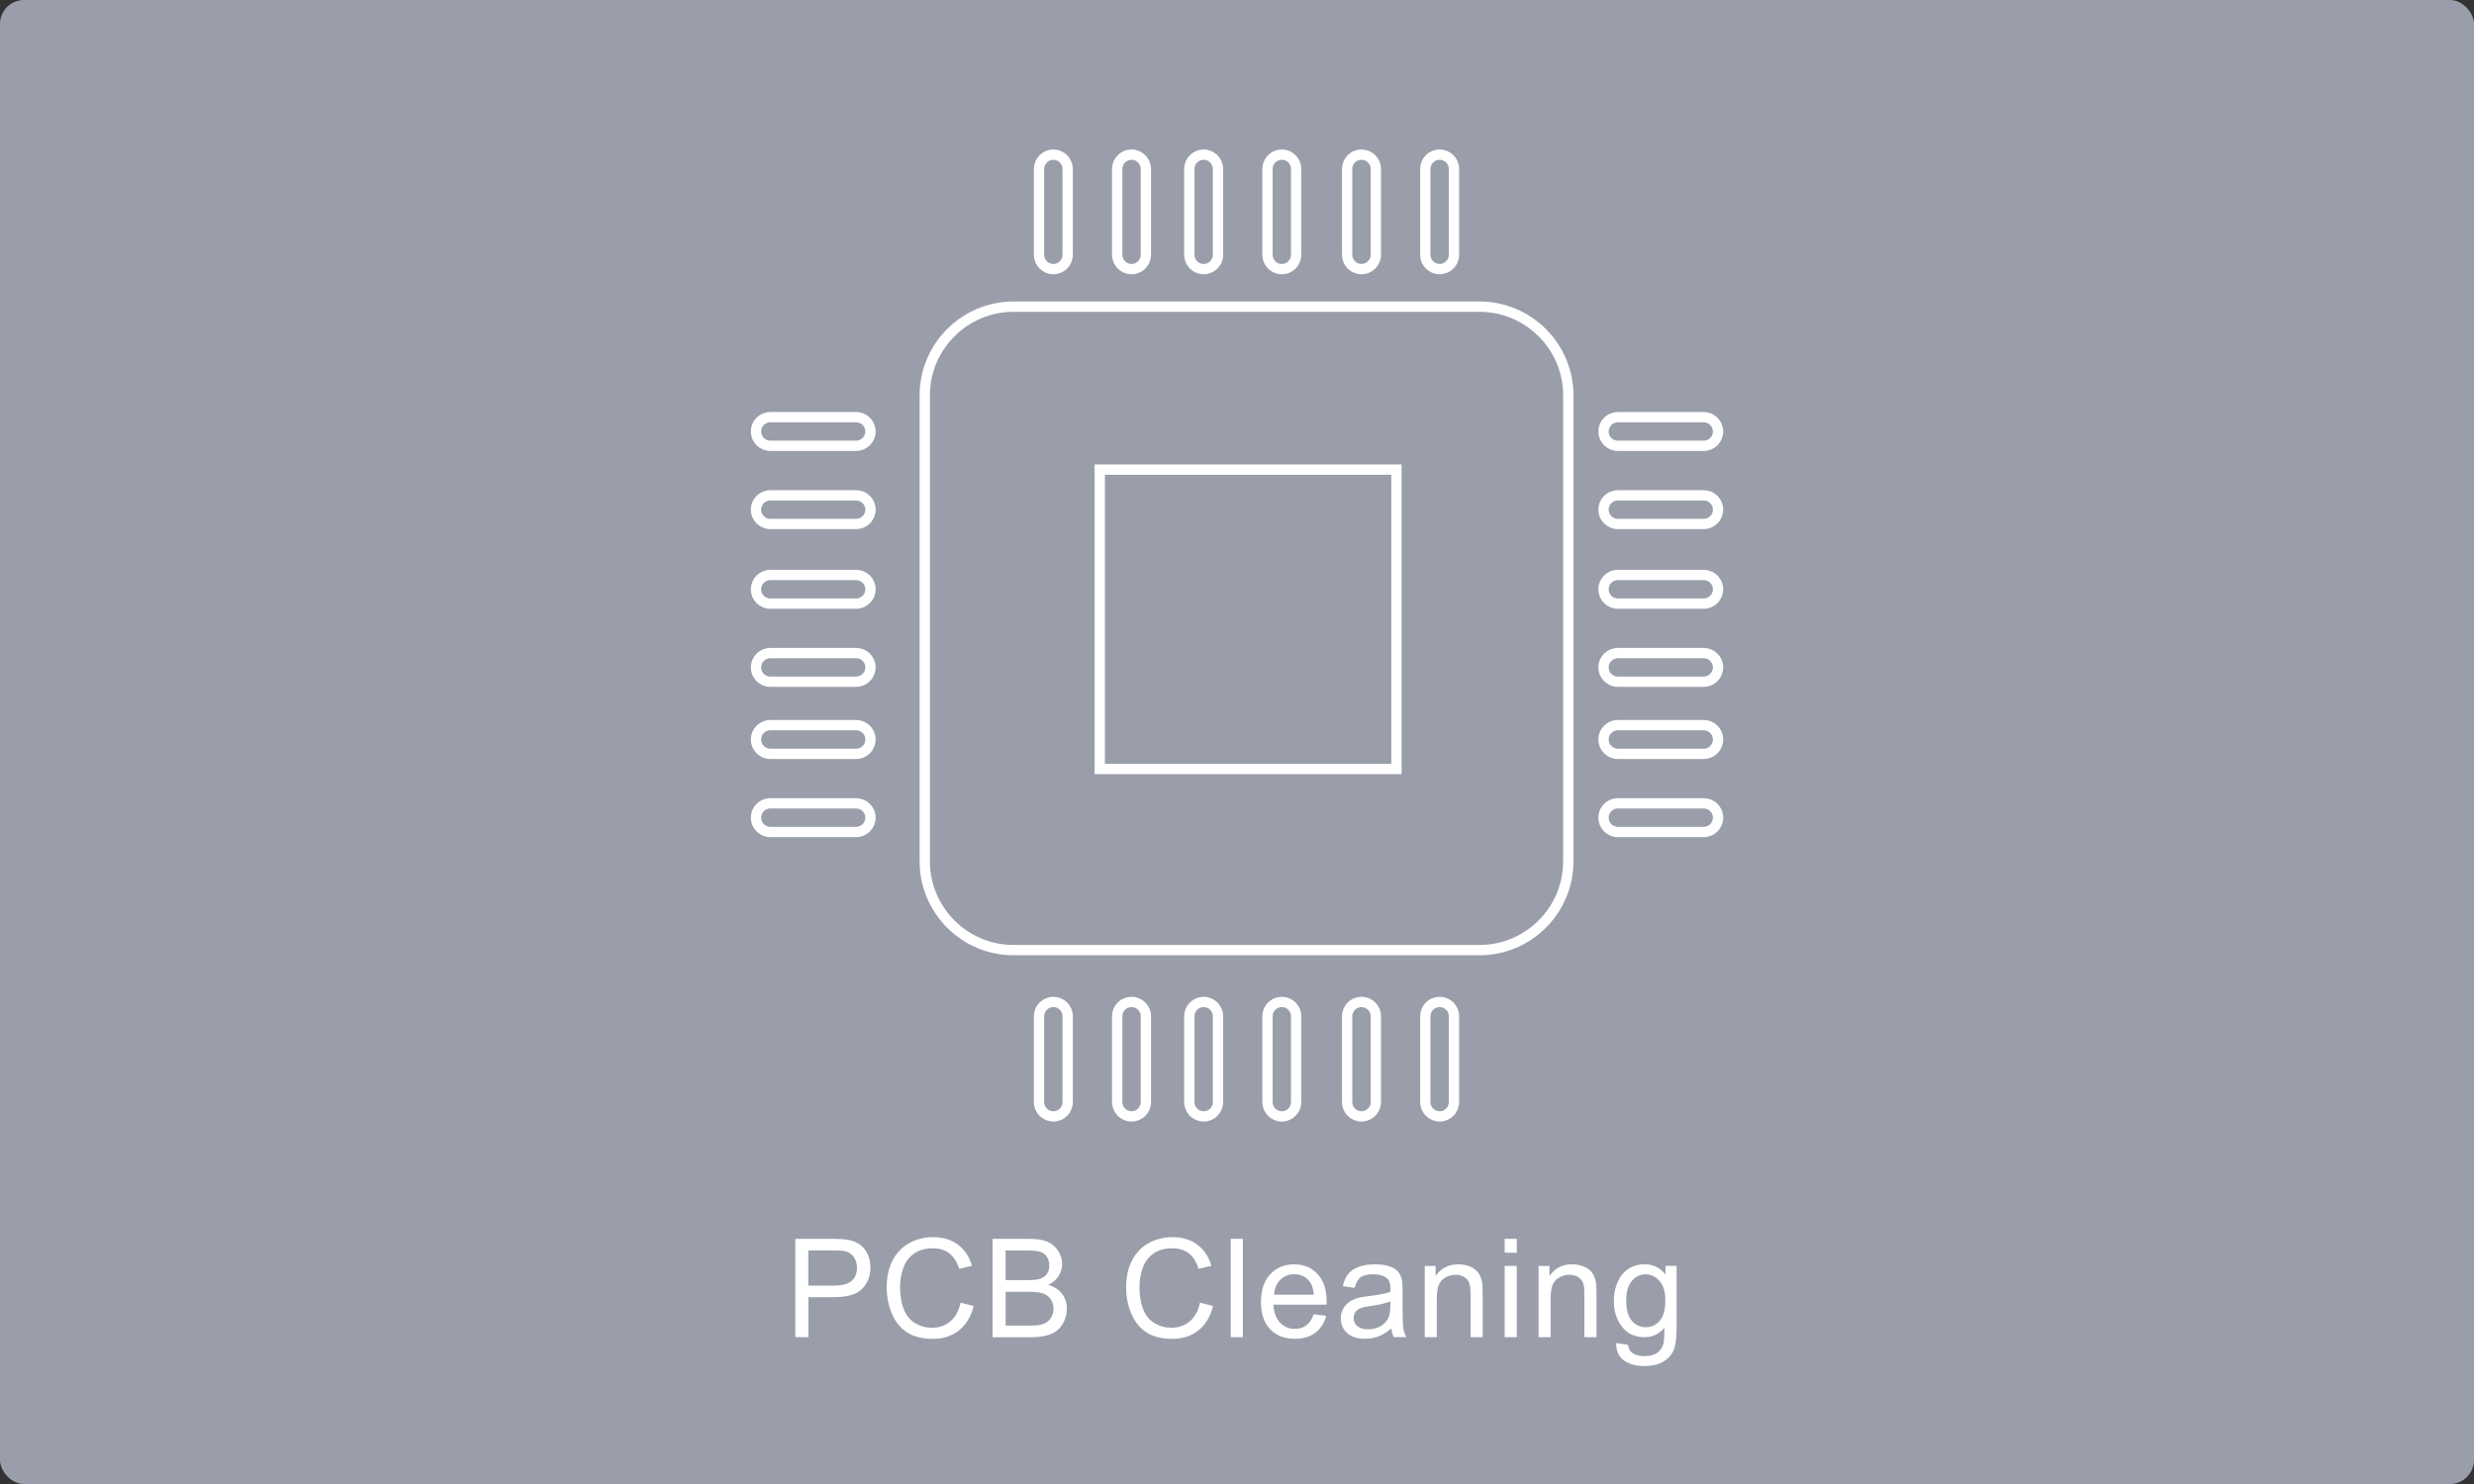 <?xml version="1.0" encoding="UTF-8"?>
<svg xmlns="http://www.w3.org/2000/svg" viewBox="0 0 720 432">
  <rect x="0" y="0" width="720" height="432" fill="#333333" stroke="none"/>
  <defs>
    <style>
      .g {
        fill: #fff;
      }

      .h {
        fill: #999eaa;
      }

      .i {
        fill: none;
        stroke: #fff;
        stroke-miterlimit: 10;
        stroke-width: 3px;
      }
    </style>
  </defs>
  <g id="a" data-name="Background">
    <rect class="h" x="0" width="720" height="432" rx="7" ry="7"></rect>
  </g>
  <g id="b" data-name="Beschriftungen_Pfade">
    <g id="c" data-name="PCB_Cleaning_x5F_EN">
      <path class="g" d="M231.46,389.26v-28.63h10.8c1.9,0,3.35.09,4.36.27,1.41.23,2.58.68,3.54,1.34.95.66,1.72,1.58,2.29,2.76.58,1.19.87,2.49.87,3.91,0,2.44-.77,4.5-2.32,6.18-1.55,1.69-4.35,2.53-8.4,2.53h-7.34v11.64h-3.79ZM235.25,374.24h7.4c2.45,0,4.19-.46,5.21-1.37,1.03-.91,1.54-2.19,1.54-3.85,0-1.2-.3-2.22-.91-3.08-.61-.85-1.4-1.42-2.39-1.69-.64-.17-1.82-.25-3.54-.25h-7.32v10.23Z"></path>
      <path class="g" d="M279.57,379.22l3.79.96c-.79,3.11-2.22,5.49-4.29,7.12-2.06,1.63-4.59,2.45-7.57,2.45s-5.6-.63-7.53-1.88c-1.93-1.26-3.41-3.08-4.41-5.46s-1.51-4.94-1.51-7.68c0-2.98.57-5.58,1.71-7.8,1.14-2.22,2.76-3.91,4.86-5.06s4.42-1.73,6.94-1.73c2.86,0,5.27.73,7.23,2.19,1.95,1.46,3.31,3.51,4.08,6.15l-3.73.88c-.66-2.08-1.63-3.6-2.89-4.55-1.26-.95-2.85-1.43-4.77-1.43-2.2,0-4.04.53-5.52,1.58s-2.52,2.47-3.12,4.25-.9,3.61-.9,5.5c0,2.44.35,4.56,1.06,6.38s1.81,3.17,3.31,4.07,3.12,1.35,4.86,1.35c2.12,0,3.92-.61,5.39-1.84,1.47-1.22,2.47-3.04,2.99-5.45Z"></path>
      <path class="g" d="M288.87,389.26v-28.63h10.74c2.19,0,3.94.29,5.26.87,1.32.58,2.36,1.47,3.11,2.68.75,1.21,1.12,2.46,1.12,3.78,0,1.22-.33,2.38-1,3.46-.66,1.08-1.67,1.95-3.01,2.62,1.73.51,3.06,1.37,3.99,2.6.93,1.22,1.4,2.67,1.4,4.34,0,1.34-.28,2.59-.85,3.74s-1.27,2.04-2.1,2.67-1.88,1.1-3.13,1.42c-1.26.32-2.8.48-4.62.48h-10.92ZM292.66,372.66h6.19c1.68,0,2.88-.11,3.61-.33.96-.29,1.69-.76,2.18-1.43s.73-1.5.73-2.5c0-.95-.23-1.79-.68-2.51s-1.11-1.22-1.95-1.48c-.85-.27-2.3-.4-4.36-.4h-5.72v8.65ZM292.66,385.88h7.13c1.22,0,2.08-.04,2.58-.14.87-.16,1.6-.42,2.19-.78.59-.36,1.07-.89,1.45-1.59.38-.7.57-1.5.57-2.41,0-1.07-.27-2-.82-2.78-.55-.79-1.31-1.34-2.28-1.66-.97-.32-2.37-.48-4.19-.48h-6.62v9.84Z"></path>
      <path class="g" d="M349.25,379.22l3.79.96c-.79,3.11-2.22,5.49-4.29,7.12-2.06,1.63-4.59,2.45-7.57,2.45s-5.6-.63-7.53-1.88c-1.93-1.26-3.41-3.08-4.41-5.46s-1.51-4.94-1.51-7.68c0-2.98.57-5.58,1.71-7.8,1.14-2.22,2.76-3.91,4.86-5.06s4.42-1.73,6.94-1.73c2.86,0,5.27.73,7.23,2.19,1.95,1.46,3.31,3.51,4.08,6.15l-3.73.88c-.66-2.08-1.63-3.6-2.89-4.55-1.26-.95-2.85-1.43-4.77-1.43-2.2,0-4.04.53-5.52,1.58s-2.52,2.47-3.12,4.25-.9,3.61-.9,5.5c0,2.44.35,4.56,1.06,6.38s1.81,3.17,3.31,4.07,3.12,1.35,4.86,1.35c2.12,0,3.92-.61,5.39-1.84,1.47-1.22,2.47-3.04,2.99-5.45Z"></path>
      <path class="g" d="M358.18,389.26v-28.63h3.52v28.63h-3.52Z"></path>
      <path class="g" d="M382.34,382.58l3.63.45c-.57,2.12-1.63,3.77-3.18,4.94s-3.53,1.76-5.94,1.76c-3.03,0-5.44-.93-7.22-2.8-1.78-1.87-2.67-4.49-2.67-7.86s.9-6.2,2.7-8.12c1.8-1.93,4.13-2.89,6.99-2.89s5.04.94,6.8,2.83c1.76,1.89,2.64,4.54,2.64,7.97,0,.21,0,.52-.02.94h-15.47c.13,2.28.77,4.02,1.93,5.23s2.6,1.82,4.34,1.82c1.29,0,2.39-.34,3.3-1.02.91-.68,1.63-1.76,2.17-3.24ZM370.8,376.89h11.58c-.16-1.74-.6-3.05-1.33-3.93-1.12-1.35-2.57-2.03-4.36-2.03-1.61,0-2.97.54-4.07,1.62-1.1,1.08-1.71,2.53-1.83,4.34Z"></path>
      <path class="g" d="M404.93,386.7c-1.3,1.11-2.56,1.89-3.76,2.34s-2.5.68-3.88.68c-2.28,0-4.03-.56-5.25-1.67s-1.84-2.54-1.84-4.27c0-1.02.23-1.94.69-2.78s1.07-1.51,1.82-2.02,1.59-.89,2.53-1.15c.69-.18,1.73-.36,3.12-.53,2.84-.34,4.93-.74,6.27-1.21.01-.48.02-.79.02-.92,0-1.43-.33-2.44-1-3.03-.9-.79-2.23-1.19-4-1.19-1.65,0-2.87.29-3.66.87-.79.58-1.37,1.61-1.75,3.08l-3.44-.47c.31-1.47.83-2.66,1.54-3.56.72-.9,1.75-1.6,3.11-2.09s2.92-.73,4.71-.73,3.21.21,4.32.62c1.11.42,1.92.94,2.44,1.57.52.63.89,1.43,1.09,2.39.12.6.18,1.68.18,3.24v4.69c0,3.27.08,5.34.22,6.2.15.87.45,1.7.89,2.49h-3.67c-.36-.73-.6-1.58-.7-2.56ZM404.63,378.85c-1.28.52-3.19.96-5.74,1.33-1.45.21-2.47.44-3.07.7-.6.26-1.06.64-1.39,1.14-.33.5-.49,1.06-.49,1.67,0,.94.35,1.72,1.06,2.34s1.75.94,3.12.94,2.56-.3,3.61-.89c1.05-.59,1.83-1.4,2.32-2.43.38-.79.57-1.97.57-3.52v-1.29Z"></path>
      <path class="g" d="M414.64,389.26v-20.74h3.16v2.95c1.52-2.28,3.72-3.42,6.6-3.42,1.25,0,2.4.22,3.45.67s1.83,1.04,2.35,1.77c.52.73.89,1.6,1.09,2.6.13.65.2,1.79.2,3.42v12.75h-3.52v-12.62c0-1.43-.14-2.5-.41-3.21-.27-.71-.76-1.28-1.46-1.7-.7-.42-1.51-.63-2.45-.63-1.5,0-2.79.48-3.88,1.43-1.09.95-1.63,2.75-1.63,5.41v11.33h-3.52Z"></path>
      <path class="g" d="M437.9,364.67v-4.04h3.52v4.04h-3.52ZM437.9,389.26v-20.74h3.52v20.74h-3.52Z"></path>
      <path class="g" d="M447.77,389.26v-20.74h3.16v2.95c1.52-2.28,3.72-3.42,6.6-3.42,1.25,0,2.4.22,3.45.67s1.83,1.04,2.35,1.77c.52.73.89,1.6,1.09,2.6.13.65.2,1.79.2,3.42v12.75h-3.52v-12.62c0-1.43-.14-2.5-.41-3.21-.27-.71-.76-1.28-1.46-1.7-.7-.42-1.51-.63-2.45-.63-1.5,0-2.79.48-3.88,1.43-1.09.95-1.63,2.75-1.63,5.41v11.33h-3.52Z"></path>
      <path class="g" d="M470.37,390.98l3.42.51c.14,1.05.54,1.82,1.19,2.3.87.65,2.06.98,3.57.98,1.63,0,2.88-.33,3.77-.98.89-.65,1.48-1.56,1.8-2.73.18-.72.27-2.22.25-4.51-1.54,1.81-3.45,2.71-5.74,2.71-2.85,0-5.06-1.03-6.62-3.09-1.56-2.06-2.34-4.52-2.34-7.4,0-1.98.36-3.8,1.07-5.48.72-1.67,1.75-2.96,3.12-3.88,1.36-.91,2.96-1.37,4.79-1.37,2.45,0,4.47.99,6.05,2.97v-2.5h3.24v17.93c0,3.23-.33,5.52-.99,6.87s-1.7,2.41-3.12,3.19-3.18,1.17-5.26,1.17c-2.47,0-4.47-.56-6-1.67s-2.26-2.79-2.21-5.03ZM473.28,378.52c0,2.72.54,4.71,1.62,5.96s2.43,1.88,4.06,1.88,2.97-.62,4.06-1.87c1.09-1.24,1.64-3.19,1.64-5.85s-.56-4.45-1.69-5.74-2.48-1.93-4.07-1.93-2.89.63-3.98,1.9-1.64,3.15-1.64,5.65Z"></path>
    </g>
  </g>
  <g id="d" data-name="Icons">
    <g id="e" data-name="IC">
      <path class="i" d="M418.97,78.34c2.3,0,4.18-1.87,4.18-4.17v-24.98c0-2.3-1.88-4.18-4.18-4.18s-4.17,1.88-4.17,4.18v24.98c0,2.3,1.88,4.17,4.17,4.17Z"></path>
      <path class="i" d="M396.22,78.34c2.31,0,4.19-1.87,4.19-4.17v-24.98c0-2.3-1.87-4.18-4.19-4.18s-4.17,1.88-4.17,4.18v24.98c0,2.3,1.87,4.17,4.17,4.17Z"></path>
      <path class="i" d="M373.05,78.34c2.3,0,4.16-1.87,4.16-4.17v-24.98c0-2.3-1.87-4.18-4.16-4.18s-4.18,1.88-4.18,4.18v24.98c0,2.3,1.87,4.17,4.18,4.17Z"></path>
      <path class="i" d="M350.3,78.34c2.3,0,4.17-1.87,4.17-4.17v-24.98c0-2.3-1.88-4.18-4.17-4.18s-4.18,1.88-4.18,4.18v24.98c0,2.3,1.87,4.17,4.18,4.17Z"></path>
      <path class="i" d="M329.31,78.34c2.29,0,4.17-1.87,4.17-4.17v-24.98c0-2.3-1.88-4.18-4.17-4.18s-4.18,1.88-4.18,4.18v24.98c0,2.3,1.87,4.17,4.18,4.17Z"></path>
      <path class="i" d="M306.56,78.34c2.3,0,4.16-1.87,4.16-4.17v-24.98c0-2.3-1.87-4.18-4.16-4.18s-4.18,1.87-4.18,4.18v24.98c0,2.3,1.87,4.17,4.18,4.17Z"></path>
      <path class="i" d="M249.15,121.43h-24.97c-2.3,0-4.17,1.88-4.17,4.17s1.87,4.17,4.17,4.17h24.97c2.31,0,4.18-1.88,4.18-4.17s-1.87-4.17-4.18-4.17Z"></path>
      <path class="i" d="M249.15,144.19h-24.97c-2.3,0-4.17,1.87-4.17,4.17s1.87,4.17,4.17,4.17h24.97c2.31,0,4.18-1.87,4.18-4.17s-1.87-4.17-4.18-4.17Z"></path>
      <path class="i" d="M249.15,167.37h-24.97c-2.3,0-4.17,1.87-4.17,4.18s1.87,4.17,4.17,4.17h24.97c2.31,0,4.18-1.87,4.18-4.17,0-2.31-1.87-4.18-4.18-4.18Z"></path>
      <path class="i" d="M249.15,190.11h-24.97c-2.3,0-4.17,1.88-4.17,4.17s1.87,4.17,4.17,4.17h24.97c2.31,0,4.18-1.88,4.18-4.17,0-2.3-1.87-4.17-4.18-4.17Z"></path>
      <path class="i" d="M249.15,211.09h-24.97c-2.3,0-4.17,1.88-4.17,4.17s1.87,4.19,4.17,4.19h24.97c2.31,0,4.18-1.87,4.18-4.19,0-2.3-1.87-4.17-4.18-4.17Z"></path>
      <path class="i" d="M249.15,233.85h-24.97c-2.3,0-4.17,1.87-4.17,4.17s1.87,4.18,4.17,4.18h24.97c2.31,0,4.18-1.88,4.18-4.18,0-2.31-1.87-4.17-4.18-4.17Z"></path>
      <path class="i" d="M418.97,291.67c-2.3,0-4.17,1.87-4.17,4.17v24.98c0,2.3,1.88,4.17,4.17,4.17s4.18-1.87,4.18-4.17v-24.98c0-2.3-1.86-4.17-4.18-4.17Z"></path>
      <path class="i" d="M396.22,291.67c-2.29,0-4.17,1.87-4.17,4.17v24.98c0,2.3,1.87,4.17,4.17,4.17s4.19-1.87,4.19-4.17v-24.98c0-2.3-1.87-4.17-4.19-4.17Z"></path>
      <path class="i" d="M373.05,291.67c-2.31,0-4.18,1.87-4.18,4.17v24.98c0,2.3,1.88,4.17,4.18,4.17s4.16-1.87,4.16-4.17v-24.98c0-2.3-1.87-4.17-4.16-4.17Z"></path>
      <path class="i" d="M350.3,291.67c-2.3,0-4.18,1.87-4.18,4.17v24.98c0,2.3,1.87,4.17,4.18,4.17s4.17-1.87,4.17-4.17v-24.98c0-2.3-1.88-4.17-4.17-4.17Z"></path>
      <path class="i" d="M329.31,291.67c-2.31,0-4.18,1.87-4.18,4.17v24.98c0,2.3,1.87,4.17,4.18,4.17s4.17-1.87,4.17-4.17v-24.98c0-2.3-1.88-4.17-4.17-4.17Z"></path>
      <path class="i" d="M306.56,291.67c-2.3,0-4.18,1.87-4.18,4.17v24.98c0,2.3,1.88,4.17,4.18,4.17s4.16-1.87,4.16-4.17v-24.98c0-2.3-1.86-4.17-4.16-4.17Z"></path>
      <path class="i" d="M430.58,89.27h-135.63c-14.23,0-25.82,11.6-25.82,25.83v135.62c0,14.26,11.59,25.86,25.82,25.86h135.63c14.24,0,25.84-11.6,25.84-25.86V115.1c0-14.23-11.6-25.83-25.84-25.83ZM406.4,223.85h-86.34v-87.15h86.34v87.15Z"></path>
      <path class="i" d="M470.83,129.78h24.99c2.31,0,4.18-1.88,4.18-4.17s-1.87-4.17-4.18-4.17h-24.99c-2.3,0-4.17,1.88-4.17,4.17s1.87,4.17,4.17,4.17Z"></path>
      <path class="i" d="M495.82,144.19h-24.99c-2.3,0-4.17,1.87-4.17,4.17s1.88,4.17,4.17,4.17h24.99c2.31,0,4.18-1.87,4.18-4.17s-1.87-4.17-4.18-4.17Z"></path>
      <path class="i" d="M495.82,167.37h-24.99c-2.3,0-4.17,1.87-4.17,4.18s1.88,4.17,4.17,4.17h24.99c2.31,0,4.18-1.87,4.18-4.17,0-2.31-1.87-4.18-4.18-4.18Z"></path>
      <path class="i" d="M495.82,190.11h-24.99c-2.3,0-4.17,1.88-4.17,4.17s1.88,4.17,4.17,4.17h24.99c2.31,0,4.18-1.88,4.18-4.17,0-2.3-1.87-4.17-4.18-4.17Z"></path>
      <path class="i" d="M495.82,211.09h-24.99c-2.3,0-4.17,1.88-4.17,4.17s1.88,4.19,4.17,4.19h24.99c2.31,0,4.18-1.87,4.18-4.19,0-2.3-1.87-4.17-4.18-4.17Z"></path>
      <path class="i" d="M495.82,233.85h-24.99c-2.3,0-4.17,1.87-4.17,4.17s1.88,4.18,4.17,4.18h24.99c2.31,0,4.18-1.88,4.18-4.18,0-2.31-1.87-4.17-4.18-4.17Z"></path>
    </g>
  </g>
</svg>
